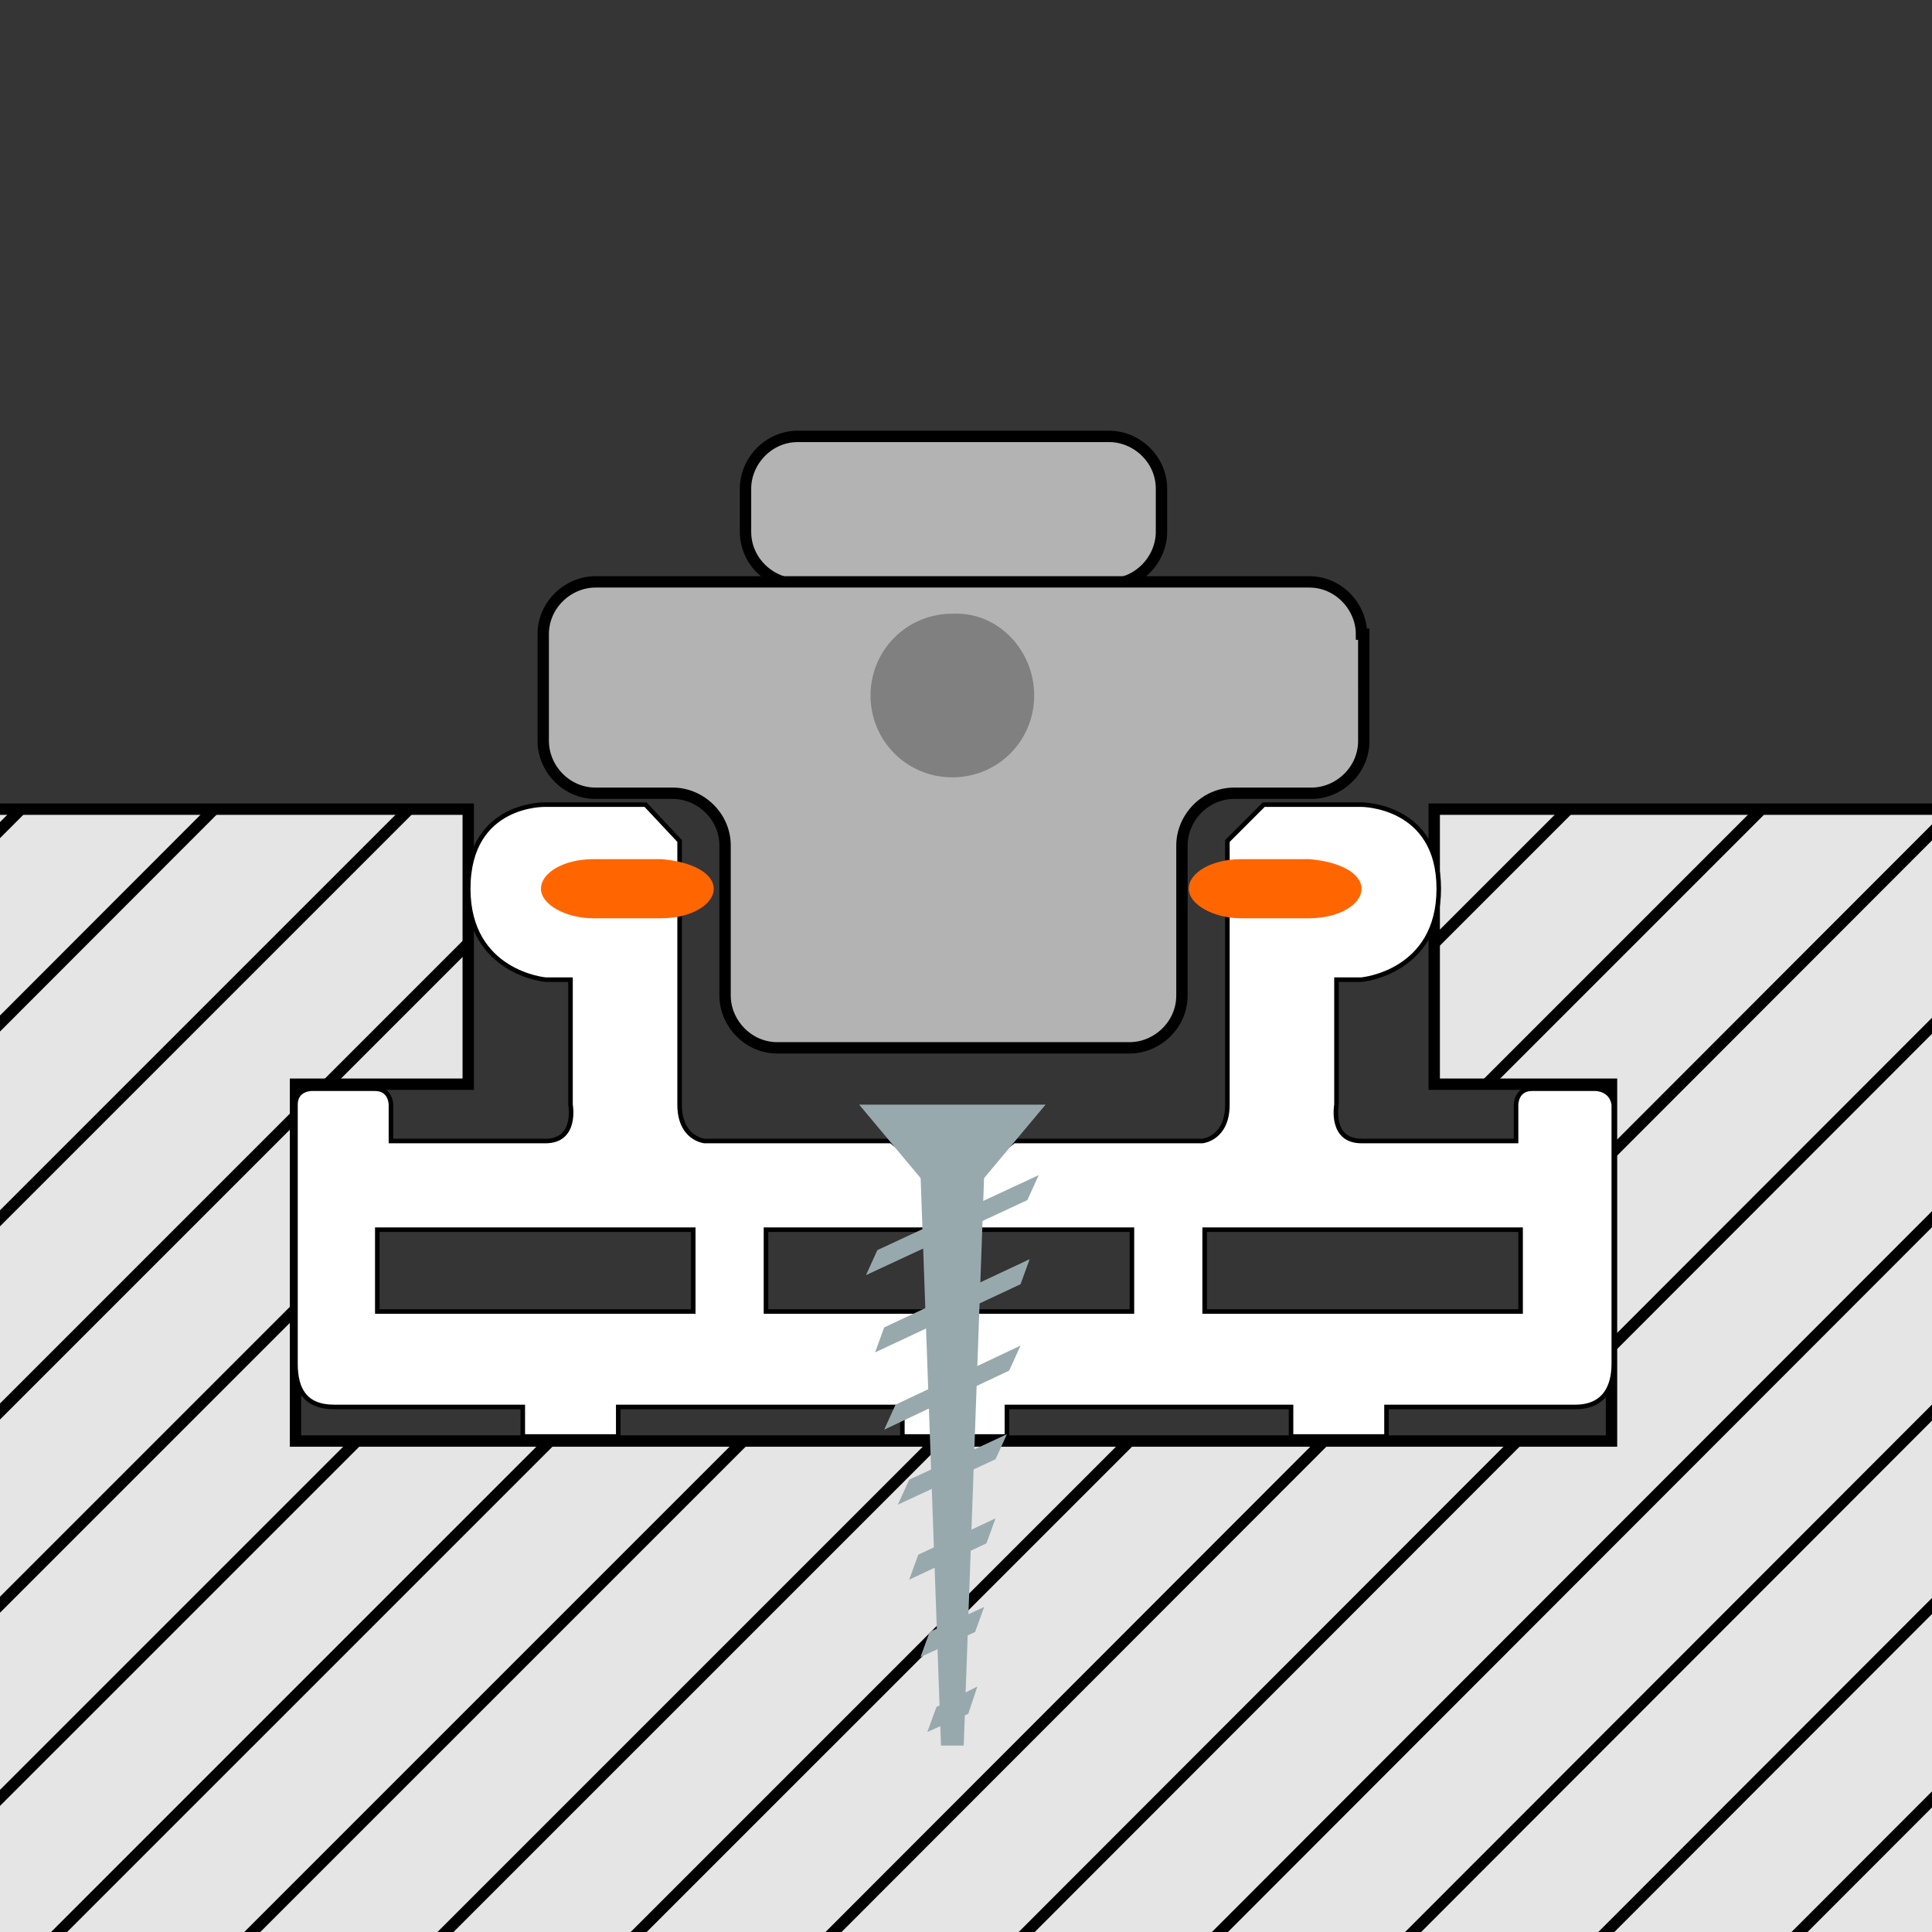 <?xml version="1.0" encoding="utf-8"?>
<!-- Generator: Adobe Illustrator 25.4.1, SVG Export Plug-In . SVG Version: 6.00 Build 0)  -->
<svg version="1.0" xmlns="http://www.w3.org/2000/svg" xmlns:xlink="http://www.w3.org/1999/xlink" x="0px" y="0px"
	 viewBox="0 0 85 85" style="enable-background:new 0 0 85 85;" xml:space="preserve">
<style type="text/css">
	.st0{fill:#353535;}
	.st1{clip-path:url(#SVGID_00000100369307543532026850000016019337229075887509_);}
	.st2{fill:#E5E5E5;}
	.st3{fill:none;stroke:#000000;stroke-width:0.5;stroke-miterlimit:10;}
	.st4{fill:#FFFFFF;stroke:#000000;stroke-width:0.2;stroke-miterlimit:10;}
	.st5{fill:#FF6601;}
	.st6{fill:#B3B3B3;}
	.st7{fill:#808080;}
	.st8{fill:#98A9AD;}
</style>
<g id="Ebene_2">
	<rect class="st0" width="85" height="85"/>
</g>
<g id="Ebene_1">
	<g>
		<g>
			<defs>
				<polygon id="SVGID_1_" points="112.1,60.7 114.1,51 112.2,43.2 113.3,35.6 71.5,35.6 63.1,35.6 63.1,47.7 70.9,47.7 70.9,63.4 
					13,63.4 13,47.7 20.6,47.7 20.6,35.6 13.5,35.6 -28.4,35.6 -26.9,42.4 -29.1,49.9 -27.4,60.7 -29.1,65.2 -27.4,70.5 -29.1,79 
					-26.6,87.5 -28.4,93.1 113.3,93.1 112.1,87.4 114.1,82 112.4,76.2 114.1,66.5 				"/>
			</defs>
			<use xlink:href="#SVGID_1_"  style="overflow:visible;fill:#E5E5E5;"/>
			<clipPath id="SVGID_00000147200723663196439120000014209708817672058770_">
				<use xlink:href="#SVGID_1_"  style="overflow:visible;"/>
			</clipPath>
			<g style="clip-path:url(#SVGID_00000147200723663196439120000014209708817672058770_);">
				<g>
					<line class="st2" x1="420.2" y1="16" x2="324.4" y2="111.9"/>
					<line class="st3" x1="420.2" y1="16" x2="324.4" y2="111.9"/>
				</g>
				<g>
					<line class="st2" x1="411.7" y1="16" x2="315.9" y2="111.9"/>
					<line class="st3" x1="411.7" y1="16" x2="315.9" y2="111.9"/>
				</g>
				<g>
					<line class="st2" x1="403.2" y1="16" x2="307.4" y2="111.9"/>
					<line class="st3" x1="403.2" y1="16" x2="307.4" y2="111.9"/>
				</g>
				<g>
					<line class="st2" x1="394.7" y1="16" x2="298.9" y2="111.9"/>
					<line class="st3" x1="394.7" y1="16" x2="298.9" y2="111.9"/>
				</g>
				<g>
					<line class="st2" x1="386.2" y1="16" x2="290.4" y2="111.9"/>
					<line class="st3" x1="386.2" y1="16" x2="290.4" y2="111.9"/>
				</g>
				<g>
					<line class="st2" x1="377.7" y1="16" x2="281.9" y2="111.9"/>
					<line class="st3" x1="377.7" y1="16" x2="281.9" y2="111.9"/>
				</g>
				<g>
					<line class="st2" x1="369.2" y1="16" x2="273.4" y2="111.9"/>
					<line class="st3" x1="369.2" y1="16" x2="273.4" y2="111.9"/>
				</g>
				<g>
					<line class="st2" x1="360.7" y1="16" x2="264.9" y2="111.9"/>
					<line class="st3" x1="360.7" y1="16" x2="264.9" y2="111.9"/>
				</g>
				<g>
					<line class="st2" x1="352.2" y1="16" x2="256.4" y2="111.9"/>
					<line class="st3" x1="352.2" y1="16" x2="256.4" y2="111.9"/>
				</g>
				<g>
					<line class="st2" x1="343.7" y1="16" x2="247.9" y2="111.9"/>
					<line class="st3" x1="343.7" y1="16" x2="247.9" y2="111.9"/>
				</g>
				<g>
					<line class="st2" x1="335.2" y1="16" x2="239.4" y2="111.9"/>
					<line class="st3" x1="335.2" y1="16" x2="239.4" y2="111.9"/>
				</g>
				<g>
					<line class="st2" x1="326.7" y1="16" x2="230.9" y2="111.9"/>
					<line class="st3" x1="326.7" y1="16" x2="230.9" y2="111.9"/>
				</g>
				<g>
					<line class="st2" x1="318.2" y1="16" x2="222.3" y2="111.9"/>
					<line class="st3" x1="318.2" y1="16" x2="222.3" y2="111.9"/>
				</g>
				<g>
					<line class="st2" x1="309.7" y1="16" x2="213.8" y2="111.9"/>
					<line class="st3" x1="309.7" y1="16" x2="213.8" y2="111.9"/>
				</g>
				<g>
					<line class="st2" x1="301.2" y1="16" x2="205.3" y2="111.9"/>
					<line class="st3" x1="301.2" y1="16" x2="205.3" y2="111.9"/>
				</g>
				<g>
					<line class="st2" x1="292.7" y1="16" x2="196.8" y2="111.9"/>
					<line class="st3" x1="292.7" y1="16" x2="196.8" y2="111.9"/>
				</g>
				<g>
					<line class="st2" x1="284.2" y1="16" x2="188.3" y2="111.9"/>
					<line class="st3" x1="284.2" y1="16" x2="188.3" y2="111.9"/>
				</g>
				<g>
					<line class="st2" x1="275.7" y1="16" x2="179.8" y2="111.9"/>
					<line class="st3" x1="275.7" y1="16" x2="179.8" y2="111.9"/>
				</g>
				<g>
					<line class="st2" x1="267.2" y1="16" x2="171.3" y2="111.9"/>
					<line class="st3" x1="267.2" y1="16" x2="171.3" y2="111.9"/>
				</g>
				<g>
					<line class="st2" x1="258.7" y1="16" x2="162.8" y2="111.9"/>
					<line class="st3" x1="258.7" y1="16" x2="162.8" y2="111.9"/>
				</g>
				<g>
					<line class="st2" x1="250.1" y1="16" x2="154.3" y2="111.9"/>
					<line class="st3" x1="250.1" y1="16" x2="154.3" y2="111.9"/>
				</g>
				<g>
					<line class="st2" x1="241.6" y1="16" x2="145.8" y2="111.9"/>
					<line class="st3" x1="241.6" y1="16" x2="145.8" y2="111.9"/>
				</g>
				<g>
					<line class="st2" x1="233.1" y1="16" x2="137.3" y2="111.9"/>
					<line class="st3" x1="233.1" y1="16" x2="137.3" y2="111.9"/>
				</g>
				<g>
					<line class="st2" x1="224.6" y1="16" x2="128.8" y2="111.9"/>
					<line class="st3" x1="224.6" y1="16" x2="128.8" y2="111.9"/>
				</g>
				<g>
					<line class="st2" x1="216.1" y1="16" x2="120.3" y2="111.9"/>
					<line class="st3" x1="216.1" y1="16" x2="120.3" y2="111.9"/>
				</g>
				<g>
					<line class="st2" x1="207.6" y1="16" x2="111.8" y2="111.9"/>
					<line class="st3" x1="207.6" y1="16" x2="111.8" y2="111.9"/>
				</g>
				<g>
					<line class="st2" x1="199.1" y1="16" x2="103.3" y2="111.9"/>
					<line class="st3" x1="199.1" y1="16" x2="103.3" y2="111.9"/>
				</g>
				<g>
					<line class="st2" x1="190.6" y1="16" x2="94.8" y2="111.9"/>
					<line class="st3" x1="190.6" y1="16" x2="94.8" y2="111.9"/>
				</g>
				<g>
					<line class="st2" x1="182.1" y1="16" x2="86.3" y2="111.9"/>
					<line class="st3" x1="182.1" y1="16" x2="86.3" y2="111.9"/>
				</g>
				<g>
					<line class="st2" x1="173.6" y1="16" x2="77.8" y2="111.9"/>
					<line class="st3" x1="173.6" y1="16" x2="77.8" y2="111.9"/>
				</g>
				<g>
					<line class="st2" x1="165.1" y1="16" x2="69.3" y2="111.9"/>
					<line class="st3" x1="165.1" y1="16" x2="69.3" y2="111.9"/>
				</g>
				<g>
					<line class="st2" x1="156.6" y1="16" x2="60.8" y2="111.9"/>
					<line class="st3" x1="156.6" y1="16" x2="60.8" y2="111.9"/>
				</g>
				<g>
					<line class="st2" x1="148.1" y1="16" x2="52.3" y2="111.9"/>
					<line class="st3" x1="148.1" y1="16" x2="52.3" y2="111.9"/>
				</g>
				<g>
					<line class="st2" x1="139.6" y1="16" x2="43.8" y2="111.9"/>
					<line class="st3" x1="139.6" y1="16" x2="43.8" y2="111.9"/>
				</g>
				<g>
					<line class="st2" x1="131.1" y1="16" x2="35.3" y2="111.9"/>
					<line class="st3" x1="131.1" y1="16" x2="35.3" y2="111.9"/>
				</g>
				<g>
					<line class="st2" x1="122.6" y1="16" x2="26.8" y2="111.9"/>
					<line class="st3" x1="122.6" y1="16" x2="26.8" y2="111.9"/>
				</g>
				<g>
					<line class="st2" x1="114.1" y1="16" x2="18.3" y2="111.9"/>
					<line class="st3" x1="114.1" y1="16" x2="18.3" y2="111.9"/>
				</g>
				<g>
					<line class="st2" x1="105.6" y1="16" x2="9.8" y2="111.9"/>
					<line class="st3" x1="105.6" y1="16" x2="9.8" y2="111.9"/>
				</g>
				<g>
					<line class="st2" x1="97.1" y1="16" x2="1.2" y2="111.9"/>
					<line class="st3" x1="97.1" y1="16" x2="1.2" y2="111.9"/>
				</g>
				<g>
					<line class="st2" x1="88.6" y1="16" x2="-7.3" y2="111.9"/>
					<line class="st3" x1="88.6" y1="16" x2="-7.3" y2="111.9"/>
				</g>
				<g>
					<line class="st2" x1="80.1" y1="16" x2="-15.8" y2="111.9"/>
					<line class="st3" x1="80.1" y1="16" x2="-15.8" y2="111.9"/>
				</g>
				<g>
					<line class="st2" x1="71.6" y1="16" x2="-24.3" y2="111.9"/>
					<line class="st3" x1="71.6" y1="16" x2="-24.3" y2="111.9"/>
				</g>
				<g>
					<line class="st2" x1="63.1" y1="16" x2="-32.8" y2="111.9"/>
					<line class="st3" x1="63.1" y1="16" x2="-32.8" y2="111.9"/>
				</g>
				<g>
					<line class="st2" x1="54.6" y1="16" x2="-41.3" y2="111.9"/>
					<line class="st3" x1="54.6" y1="16" x2="-41.3" y2="111.9"/>
				</g>
				<g>
					<line class="st2" x1="46.1" y1="16" x2="-49.8" y2="111.9"/>
					<line class="st3" x1="46.1" y1="16" x2="-49.8" y2="111.9"/>
				</g>
				<g>
					<line class="st2" x1="37.6" y1="16" x2="-58.3" y2="111.9"/>
					<line class="st3" x1="37.6" y1="16" x2="-58.3" y2="111.9"/>
				</g>
				<g>
					<line class="st2" x1="29" y1="16" x2="-66.8" y2="111.9"/>
					<line class="st3" x1="29" y1="16" x2="-66.8" y2="111.9"/>
				</g>
				<g>
					<line class="st2" x1="20.5" y1="16" x2="-75.3" y2="111.9"/>
					<line class="st3" x1="20.5" y1="16" x2="-75.3" y2="111.9"/>
				</g>
				<g>
					<line class="st2" x1="12" y1="16" x2="-83.8" y2="111.9"/>
					<line class="st3" x1="12" y1="16" x2="-83.8" y2="111.9"/>
				</g>
				<g>
					<line class="st2" x1="3.5" y1="16" x2="-92.3" y2="111.9"/>
					<line class="st3" x1="3.5" y1="16" x2="-92.3" y2="111.9"/>
				</g>
				<g>
					<line class="st2" x1="-5" y1="16" x2="-100.8" y2="111.9"/>
					<line class="st3" x1="-5" y1="16" x2="-100.8" y2="111.9"/>
				</g>
			</g>
		</g>
		<polyline class="st3" points="113.3,35.6 71.5,35.6 63.1,35.6 63.1,47.7 70.9,47.7 70.9,63.4 13,63.4 13,47.7 20.6,47.7 
			20.6,35.6 13.5,35.6 -28.4,35.6 		"/>
	</g>
	<path class="st4" d="M70.2,47.9c0,0-2.1,0-2.8,0c-0.7,0-0.7,0.7-0.7,0.7v1.6c0,0-5.4,0-6.8,0c-1.4,0-1.1-1.6-1.1-1.6v-5.5h1.1
		c0,0,3.4-0.3,3.4-4c0-3.7-3.4-3.7-3.4-3.7h-4.3L54,37c0,0,0,10.2,0,11.6c0,1.5-1.1,1.6-1.1,1.6h-8.3l-2.7,2.2l-2.7-2.2H31
		c0,0-1.1-0.1-1.1-1.6c0-1.5,0-11.6,0-11.6l-1.5-1.6H24c0,0-3.4-0.1-3.4,3.7c0,3.7,3.4,4,3.4,4h1.1v5.5c0,0,0.3,1.6-1.1,1.6
		c-1.4,0-6.8,0-6.8,0v-1.6c0,0,0-0.7-0.7-0.7c-0.7,0-2.8,0-2.8,0s-0.7,0-0.7,0.7c0,0.7,0,10.3,0,11.4s0.4,1.9,1.7,1.9
		c1.6,0,8.3,0,8.3,0v1.3h4.2v-1.3h12.5v1.3h2.3h2.3v-1.3h12.5v1.3h4.2v-1.3c0,0,6.7,0,8.3,0c1.3,0,1.7-0.9,1.7-1.9s0-10.7,0-11.4
		C70.9,47.9,70.2,47.9,70.2,47.9z M30.5,57.7H16.6v-3.6h13.9V57.7z M49.8,57.7H33.7v-3.6h16.1V57.7z M66.9,57.7H53v-3.6h13.9V57.7z"
		/>
	<g>
		<g>
			<path class="st5" d="M31.4,39.1c0,0.7-1,1.3-2.3,1.3h-3c-1.2,0-2.3-0.6-2.3-1.3c0-0.7,1-1.3,2.3-1.3h3
				C30.4,37.9,31.4,38.4,31.4,39.1z"/>
		</g>
		<g>
			<path class="st5" d="M59.9,39.1c0,0.7-1,1.3-2.3,1.3h-3c-1.2,0-2.3-0.6-2.3-1.3c0-0.7,1-1.3,2.3-1.3h3
				C58.9,37.9,59.9,38.4,59.9,39.1z"/>
		</g>
	</g>
	<g>
		<path class="st6" d="M51.1,23.4c0,1.2-1,2.3-2.3,2.3H35.1c-1.2,0-2.3-1-2.3-2.3v-1.9c0-1.2,1-2.3,2.3-2.3h13.7
			c1.2,0,2.3,1,2.3,2.3V23.4z"/>
		<path class="st3" d="M51.1,23.4c0,1.2-1,2.3-2.3,2.3H35.1c-1.2,0-2.3-1-2.3-2.3v-1.9c0-1.2,1-2.3,2.3-2.3h13.7
			c1.2,0,2.3,1,2.3,2.3V23.4z"/>
	</g>
	<g>
		<path class="st6" d="M59.9,27.9c0-1.2-1-2.3-2.3-2.3H26.2c-1.2,0-2.3,1-2.3,2.3v4.7c0,1.2,1,2.3,2.3,2.3h3.4c1.2,0,2.3,1,2.3,2.3
			v6.6c0,1.2,1,2.3,2.3,2.3h15.5c1.2,0,2.3-1,2.3-2.3v-6.6c0-1.2,1-2.3,2.3-2.3h3.4c1.2,0,2.3-1,2.3-2.3V27.9z"/>
		<path class="st3" d="M59.9,27.9c0-1.2-1-2.3-2.3-2.3H26.2c-1.2,0-2.3,1-2.3,2.3v4.7c0,1.2,1,2.3,2.3,2.3h3.4c1.2,0,2.3,1,2.3,2.3
			v6.6c0,1.2,1,2.3,2.3,2.3h15.5c1.2,0,2.3-1,2.3-2.3v-6.6c0-1.2,1-2.3,2.3-2.3h3.4c1.2,0,2.3-1,2.3-2.3V27.9z"/>
	</g>
	<path class="st7" d="M45.5,30.6c0,2-1.6,3.6-3.6,3.6c-2,0-3.6-1.6-3.6-3.6c0-2,1.6-3.6,3.6-3.6C43.9,26.9,45.5,28.6,45.5,30.6z"/>
	<g>
		<polygon class="st8" points="42.4,76.8 41.4,76.8 40.5,51.7 43.3,51.7 		"/>
		<polygon class="st8" points="38.1,56.1 38.6,55 45.7,51.7 45.2,52.8 		"/>
		<polygon class="st8" points="38.5,59.5 38.9,58.4 45.3,55.4 44.9,56.5 		"/>
		<polygon class="st8" points="38.9,62.9 39.4,61.8 44.9,59.2 44.4,60.3 		"/>
		<polygon class="st8" points="39.5,66.2 40,65.1 44.3,63.1 43.8,64.2 		"/>
		<polygon class="st8" points="40,69.5 40.4,68.4 43.8,66.8 43.4,67.9 		"/>
		<polygon class="st8" points="40.5,72.9 40.9,71.8 43.3,70.7 42.9,71.8 		"/>
		<polygon class="st8" points="40.8,76.2 41.2,75.1 43,74.2 42.6,75.4 		"/>
		<polygon class="st8" points="41.9,53.5 37.8,48.6 46,48.6 		"/>
	</g>
</g>
</svg>
